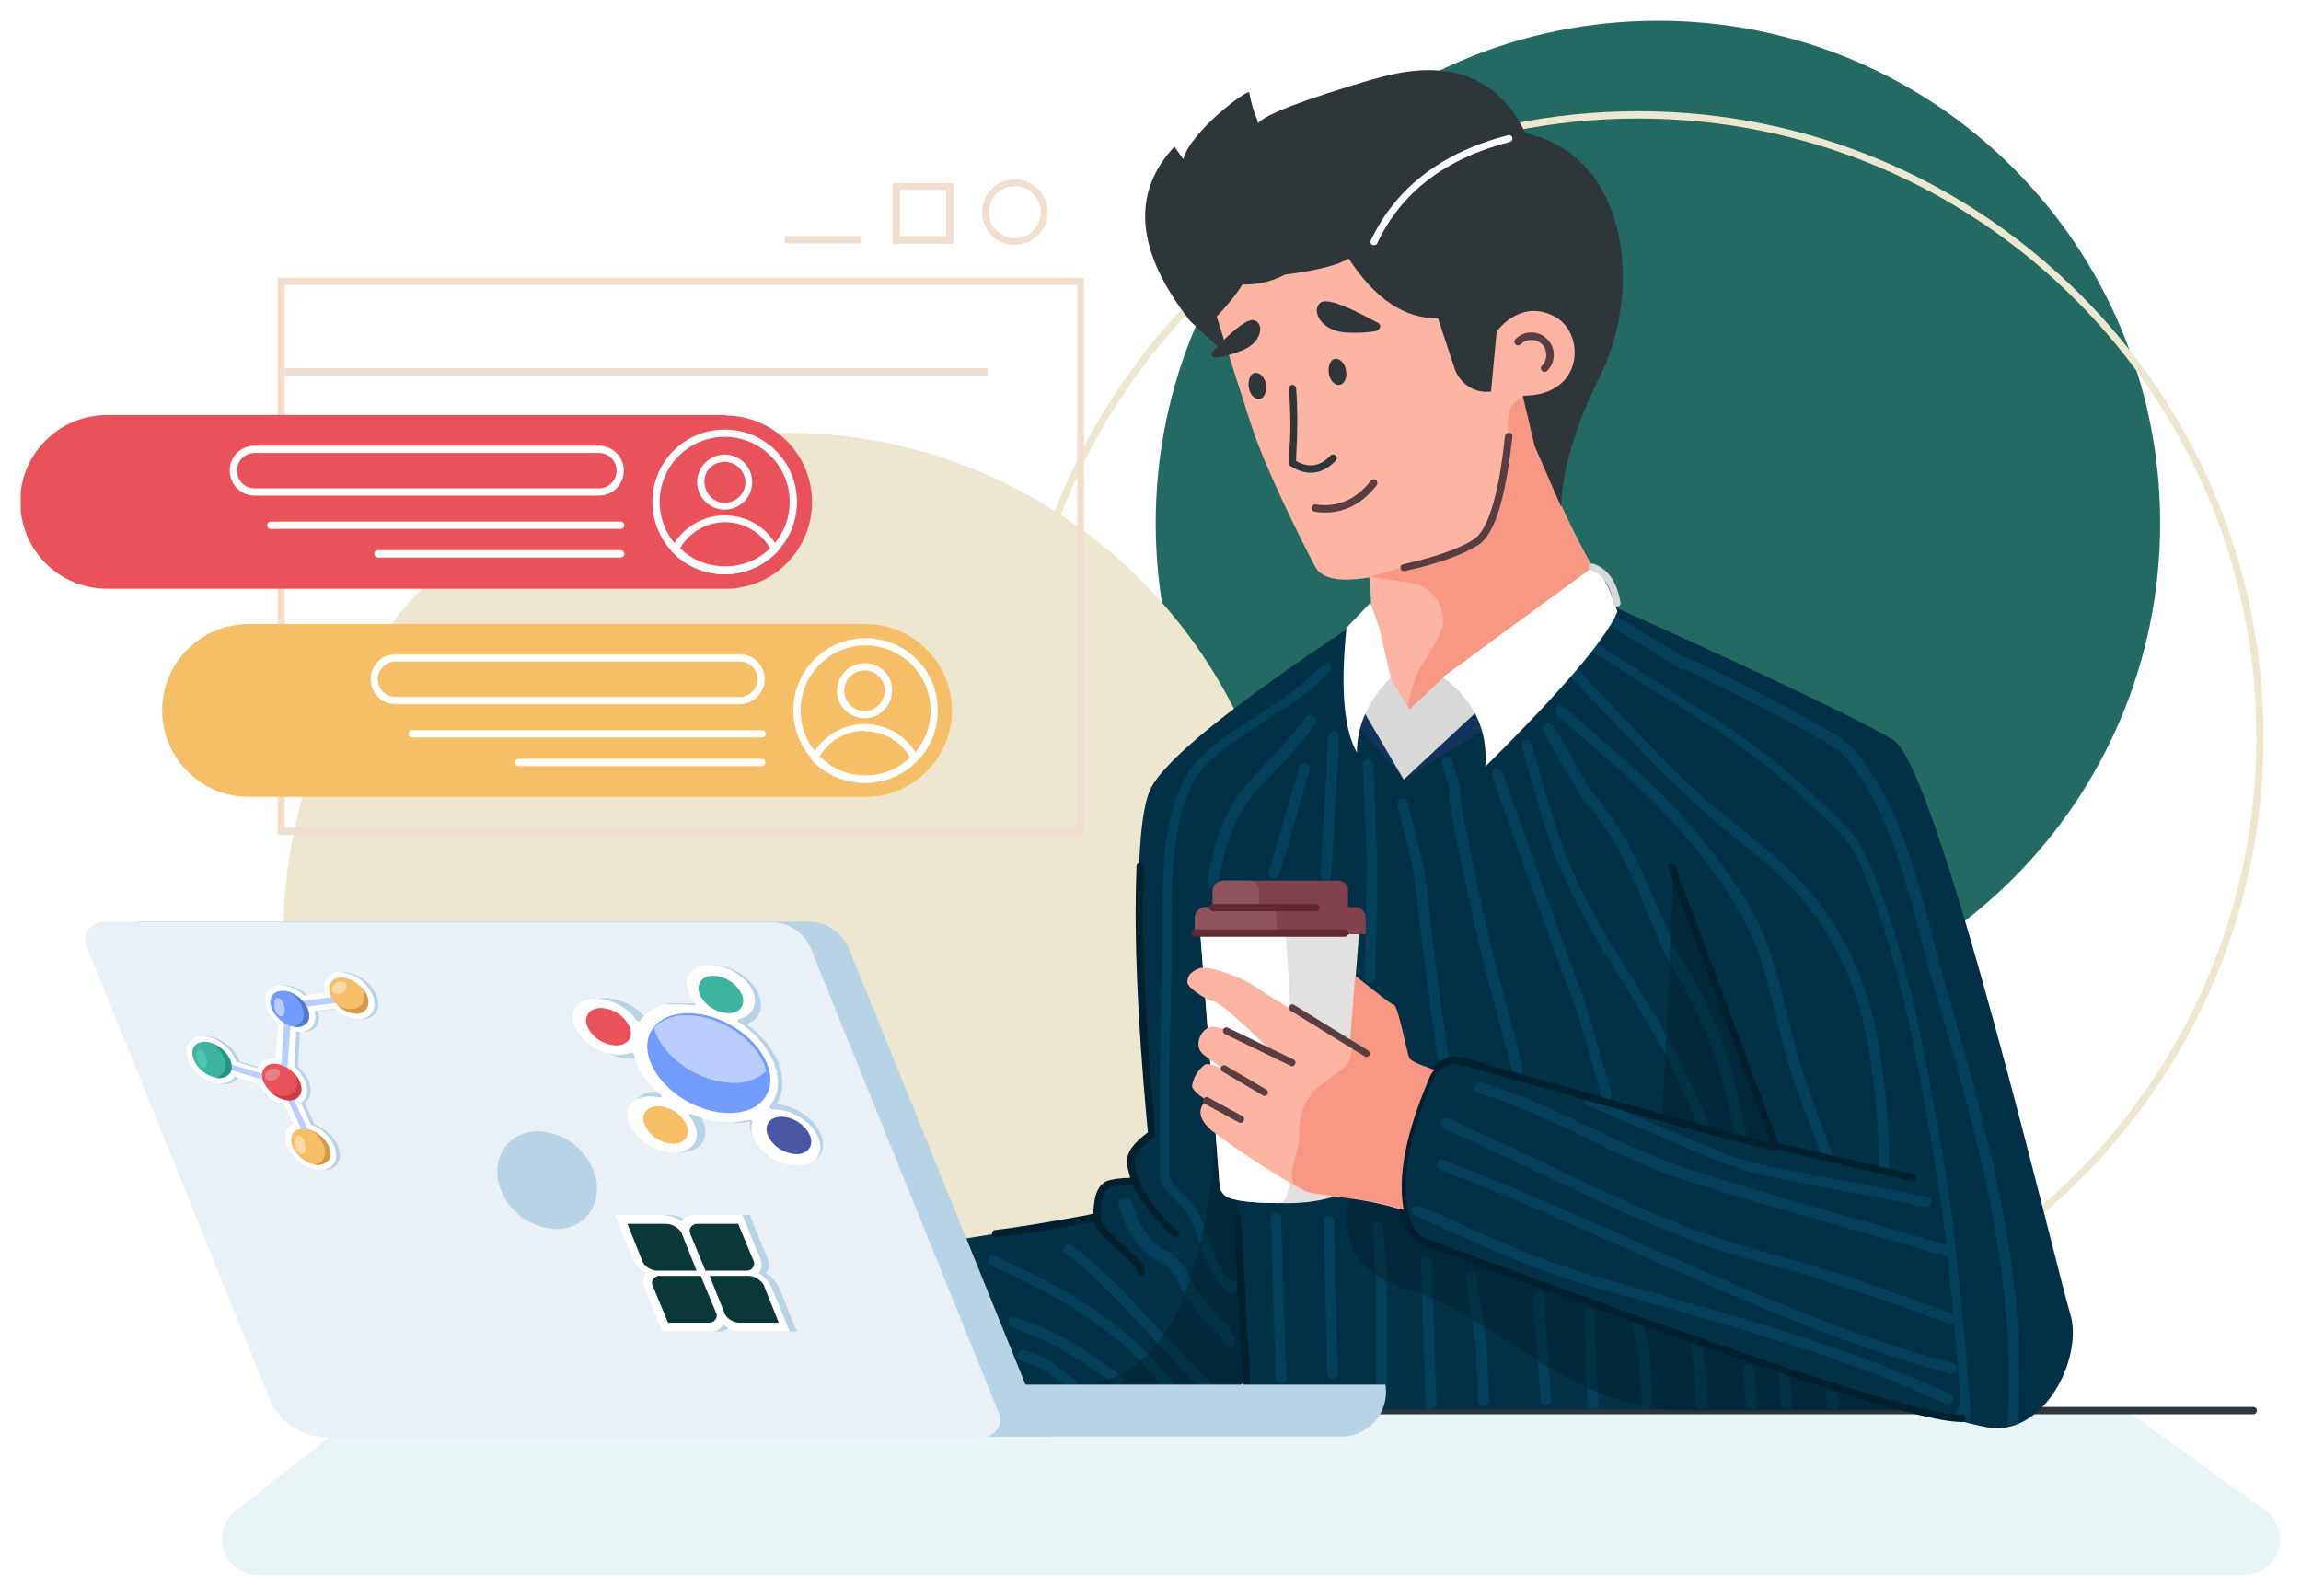 <svg width="444" height="308" viewBox="0 0 444 308" fill="none" xmlns="http://www.w3.org/2000/svg"><g clip-path="url(#clip0_490_4576)" filter="url(#filter0_d_490_4576)"><path d="M319.915 193.911C373.438 193.911 416.826 150.503 416.826 96.956C416.826 43.408 373.438 0 319.915 0C266.393 0 223.004 43.408 223.004 96.956C223.004 150.503 266.393 193.911 319.915 193.911Z" fill="#236A62"/><path d="M151.573 273.403C205.096 273.403 248.484 229.994 248.484 176.447C248.484 122.9 205.096 79.492 151.573 79.492C98.051 79.492 54.662 122.9 54.662 176.447C54.662 229.994 98.051 273.403 151.573 273.403Z" fill="#EEE7D0"/><path d="M316.102 17.464C382.715 17.464 436.789 71.562 436.789 138.207C436.789 204.851 382.715 258.949 316.102 258.949C249.488 258.949 195.414 204.851 195.414 138.207C195.414 71.462 249.488 17.464 316.102 17.464ZM316.102 18.869C250.19 18.869 196.819 72.265 196.819 138.207C196.819 204.148 250.19 257.544 316.102 257.544C382.013 257.544 435.385 204.148 435.385 138.207C435.385 72.265 382.013 18.869 316.102 18.869Z" fill="#EEE7D0"/><path d="M410.405 268.183L437.09 287.454C440.2 289.662 440.902 293.978 438.595 297.089C437.291 298.896 435.184 299.9 432.977 299.9H49.746C45.934 299.9 42.824 296.788 42.824 292.974C42.824 290.867 43.827 288.859 45.433 287.554L70.212 268.083L410.405 268.183Z" fill="#E9F4F7"/><path d="M202.337 267.48C201.936 267.48 201.635 267.782 201.635 268.183C201.635 268.585 201.936 268.886 202.337 268.886H202.437H434.783C435.185 268.886 435.486 268.585 435.486 268.183C435.486 267.782 435.185 267.48 434.783 267.48H434.683H202.337Z" fill="#2E363A"/><path fill-rule="evenodd" clip-rule="evenodd" d="M311.086 112.613L259.821 117.43C237.851 132.084 225.311 142.221 222.201 147.842C217.586 156.273 220.395 196.42 222.201 214.888L221.9 215.089C218.79 217.598 217.586 219.806 218.288 221.612V221.713C219.592 224.523 214.075 223.118 213.272 224.824C212.469 226.53 211.868 231.549 208.457 231.75H208.356C206.049 231.75 170.334 237.37 101.312 248.712V267.982L225.01 268.183C230.728 268.183 236.246 266.075 240.56 262.362L240.76 262.161V267.982H371.179L372.283 268.384C378.703 270.391 383.318 271.596 385.224 271.596C395.457 271.596 401.878 257.243 399.47 249.515C397.062 241.786 373.988 144.128 365.36 138.809C359.642 135.296 341.885 126.765 311.989 113.315L311.086 112.613Z" fill="#023147"/><path fill-rule="evenodd" clip-rule="evenodd" d="M309.08 114.52C308.779 115.022 308.98 115.624 309.381 115.925L313.996 118.735L316.504 120.241L319.915 122.348L324.229 125.058H324.329C324.329 125.058 324.429 125.058 324.429 125.159H324.53C324.53 125.159 324.63 125.159 324.831 125.159H324.931H325.031L325.332 125.259L325.834 125.46C327.339 126.162 329.847 127.367 333.659 129.274L335.665 130.278C343.491 134.292 347.704 136.601 352.419 139.311C353.924 140.114 355.228 141.218 356.432 142.522C361.248 148.243 364.759 156.172 367.969 167.213L368.27 168.217L368.571 169.22L368.872 170.224C369.273 171.83 369.775 173.536 370.277 175.644L371.781 181.566L372.183 183.171C372.283 183.573 372.383 183.874 372.484 184.175L372.684 184.777L372.885 185.48L373.086 186.182C373.186 186.584 373.286 187.086 373.487 187.487L374.39 190.498L375.092 193.008L375.794 195.316C380.911 213.583 383.419 223.72 385.325 235.664C387.331 247.407 388.034 259.25 387.331 271.094C388.034 270.993 388.736 270.793 389.438 270.492C390.04 258.949 389.438 247.307 387.532 235.865L387.432 235.262C385.325 222.315 382.616 211.274 376.497 189.896L375.694 187.186C375.393 186.182 375.092 185.179 374.791 183.974L374.289 182.168L372.584 175.443C371.681 171.93 370.979 169.22 370.176 166.611L369.976 165.908C366.765 154.968 363.154 147.139 358.238 141.218C356.934 139.712 355.429 138.508 353.723 137.504L352.821 137.002L351.717 136.3C347.804 134.091 343.792 131.883 337.471 128.672L334.863 127.367L332.856 126.363L331.452 125.661C328.844 124.356 327.138 123.553 326.135 123.151L325.934 123.051L325.734 122.951L325.533 122.85C325.332 122.75 325.031 122.75 324.831 122.75L323.025 121.646L320.015 119.839L315.601 117.129C314.096 116.226 312.391 115.222 310.485 114.018C309.983 113.918 309.381 114.018 309.08 114.52ZM304.164 118.534C303.863 119.036 303.964 119.638 304.465 119.94L305.067 120.341L306.472 121.244L308.177 122.348C315.802 127.266 328.041 134.794 331.151 136.801L331.452 137.002C333.759 138.508 335.866 140.013 337.872 141.519C344.092 146.236 350.011 151.556 355.429 157.176C357.536 159.284 359.943 164.403 362.351 171.529C363.956 176.346 365.361 181.164 366.665 186.484L366.866 187.086C369.574 197.624 374.189 223.419 375.293 233.857L375.594 236.266L372.183 235.262L368.17 234.058L366.163 233.456L353.021 229.742L348.206 228.337C339.177 225.727 333.458 224.021 326.937 221.913L326.035 221.612L325.332 221.412L324.831 221.211C319.112 219.204 313.494 216.795 307.977 214.085L304.766 212.579L303.061 211.776L301.757 211.174C296.64 208.665 291.323 206.557 285.906 204.851C285.404 204.65 284.802 205.052 284.601 205.554C284.501 206.055 284.702 206.658 285.304 206.858L285.906 207.059L286.508 207.26L287.11 207.46C292.928 209.468 298.546 211.877 304.064 214.587L307.776 216.393C313.494 219.304 319.413 221.813 325.533 223.82L326.937 224.322L328.643 224.824C336.267 227.233 343.491 229.341 357.335 233.255L368.872 236.467L371.48 237.27L373.988 237.972L375.293 238.374C375.493 238.474 375.694 238.474 375.794 238.374L376.196 242.489L376.597 246.403C376.697 247.507 376.798 248.511 376.898 249.515L372.484 247.909L365.06 245.299L362.451 244.396L360.846 243.794C359.04 243.192 357.536 242.69 355.83 242.087L354.626 241.686L353.623 241.385L352.72 241.084C351.015 240.582 349.109 239.98 346.5 239.277L341.183 237.772C335.665 236.266 330.248 234.56 324.931 232.552L323.727 232.051L322.824 231.649C315.802 228.839 309.481 225.928 297.944 220.408L288.514 215.992C284.802 214.185 282.294 213.081 279.385 211.776C278.883 211.576 278.281 211.776 277.98 212.278C277.78 212.78 277.98 213.382 278.482 213.683L281.291 214.988L283.498 215.992L285.705 216.995C286.909 217.598 288.213 218.2 289.818 218.902L296.941 222.315C309.682 228.337 316.002 231.248 323.928 234.359L324.831 234.761L325.332 234.961L326.035 235.262C329.847 236.668 333.659 237.872 340.18 239.679L345.999 241.285L348.406 241.987L349.309 242.288C351.316 242.89 352.921 243.392 354.727 243.894L356.432 244.496L358.037 244.998L358.84 245.299C360.947 246.002 363.354 246.805 366.665 248.009L374.691 250.92L376.095 251.422C376.396 251.522 376.697 251.522 376.998 251.321L377.299 254.332L377.5 256.34C377.901 260.354 378.102 263.365 378.202 265.674V266.477V267.079V267.581H378.102L377.901 267.681L377.7 267.882L377.6 267.982C377.5 268.083 377.5 268.183 377.399 268.284V268.484V268.585V268.685V268.785C377.399 268.886 377.399 268.886 377.399 269.086L377.5 269.689L378.102 269.889C378.804 270.09 379.506 270.291 380.208 270.492C380.208 270.391 380.208 270.391 380.208 270.291V270.191V270.09V269.99C380.208 269.187 380.208 267.882 380.108 265.975L380.008 264.971C379.607 259.451 378.804 249.916 377.199 235.564L377.098 234.259C375.995 223.921 371.28 197.725 368.571 186.885L368.27 185.681C366.966 180.462 365.561 175.845 364.057 171.127L363.756 170.324L363.455 169.521L363.254 169.02C361.047 162.696 358.84 158.18 356.633 155.972L356.031 155.37L355.429 154.767L354.827 154.165C349.911 149.147 344.594 144.429 338.976 140.214C337.07 138.809 335.063 137.404 332.957 135.998L332.555 135.697C329.546 133.69 312.29 122.951 305.669 118.635C305.067 117.932 304.465 118.033 304.164 118.534ZM353.222 263.767C352.62 263.867 352.219 264.369 352.319 264.871L352.72 267.882H354.827L354.426 264.67C354.325 264.068 353.824 263.667 353.222 263.767ZM344.193 260.053C343.591 260.053 343.19 260.555 343.19 261.157L343.691 267.782H345.798L345.296 260.957C345.196 260.455 344.795 260.053 344.193 260.053ZM337.371 259.25C336.769 259.25 336.368 259.752 336.368 260.354L336.97 267.882H339.076L338.474 260.254C338.374 259.652 337.872 259.25 337.371 259.25ZM327.439 254.533C326.837 254.533 326.436 255.035 326.436 255.637L327.439 267.581C327.439 267.681 327.439 267.782 327.539 267.882H329.445C329.546 267.681 329.546 267.581 329.546 267.38L328.543 255.436C328.543 254.935 328.041 254.433 327.439 254.533ZM306.572 248.11C305.97 248.11 305.468 248.611 305.569 249.214L306.371 267.882H308.478L307.676 249.113C307.575 248.511 307.074 248.11 306.572 248.11ZM275.171 238.374C274.569 238.374 274.168 238.876 274.168 239.478L275.071 266.979C275.071 267.38 275.372 267.782 275.773 267.882H276.475C276.877 267.681 277.178 267.28 277.178 266.878L276.275 239.378C276.174 238.775 275.773 238.374 275.171 238.374ZM315.701 250.518C315.099 250.619 314.798 251.221 314.899 251.723L315.902 255.838L316.002 256.139C316.103 256.641 316.203 257.042 316.303 257.544V257.745L316.504 261.258L316.604 262.663C316.705 263.968 316.805 265.473 316.905 266.778C317.005 267.38 317.507 267.782 318.009 267.681C318.51 267.581 318.912 267.179 318.912 266.577L318.811 264.971L318.711 263.566C318.51 260.455 318.31 257.645 318.31 257.444V257.243C318.209 256.641 318.109 256.039 318.009 255.537L317.808 254.734L317.006 251.221C316.805 250.719 316.303 250.318 315.701 250.518ZM283.699 241.385C283.097 241.485 282.695 241.987 282.796 242.589L283.197 245.4L284.802 255.738V255.938V256.239V256.44V256.741C284.802 257.243 284.902 257.845 284.902 258.548L285.203 266.377C285.203 266.979 285.705 267.38 286.307 267.28C286.809 267.28 287.31 266.778 287.31 266.276L287.009 259.05V258.447V257.745V257.343C287.009 256.842 286.909 256.34 286.909 255.938V255.537L286.809 255.035L286.608 253.63C286.207 250.92 285.404 245.901 284.902 242.087C284.802 241.686 284.3 241.285 283.699 241.385ZM296.941 245.098C296.339 245.098 295.838 245.6 295.938 246.203L297.242 266.276C297.242 266.878 297.744 267.28 298.346 267.179C298.948 267.179 299.349 266.678 299.248 266.075L297.944 246.002C297.944 245.5 297.443 245.098 296.941 245.098ZM272.563 229.14C272.362 229.642 272.563 230.244 273.064 230.545L273.666 230.846L276.375 232.051L282.896 234.961C292.928 239.478 298.346 241.586 304.766 243.493L307.475 244.296C308.679 244.597 309.883 244.998 311.187 245.4L321.42 248.31L326.135 249.615C334.863 252.124 340.381 253.831 346.601 255.838L347.905 256.239L349.209 256.641C358.138 259.551 366.866 262.964 375.393 266.878C375.895 267.079 376.497 266.878 376.798 266.377C376.998 265.875 376.798 265.272 376.296 264.971C367.066 260.756 357.536 257.143 347.905 254.031L345.999 253.429C339.076 251.221 332.856 249.314 321.62 246.203L311.086 243.192L307.575 242.188L305.97 241.686L304.967 241.385L304.365 241.184C298.446 239.378 293.129 237.27 283.699 233.054L277.077 230.043L275.873 229.541L274.87 229.14L273.967 228.739C273.365 228.437 272.763 228.638 272.563 229.14ZM265.942 231.75C265.34 231.75 264.838 232.251 264.938 232.854L265.44 241.385L265.54 242.489V243.292V243.794C265.54 244.195 265.54 244.597 265.54 244.898V245.5V256.44V259.752C265.54 261.157 265.54 262.462 265.54 263.867C265.54 264.47 265.942 264.871 266.543 264.971C267.145 264.971 267.547 264.57 267.647 263.968C267.647 263.968 267.647 263.968 267.647 263.867V256.34C267.647 250.619 267.647 245.701 267.647 245.4V244.697V244.195V243.493C267.647 243.091 267.647 242.69 267.547 242.188L267.446 240.18L266.945 232.753C266.945 232.151 266.443 231.75 265.942 231.75ZM205.347 236.467C205.046 236.969 205.046 237.571 205.548 237.872L205.949 238.173L206.25 238.374L206.651 238.675C210.865 241.987 214.476 245.5 220.696 252.325L223.907 255.838L225.01 257.042C227.819 260.053 229.625 261.96 231.832 264.068C232.233 264.47 232.936 264.369 233.337 263.968C233.738 263.566 233.638 262.964 233.337 262.563L232.735 261.96L232.133 261.358L231.732 260.957C229.826 259.05 227.919 257.042 225.01 253.931L222.301 251.02C215.379 243.493 211.667 239.98 206.751 236.266C206.35 235.865 205.748 235.965 205.347 236.467ZM196.218 257.444C196.117 258.046 196.418 258.548 197.02 258.648C199.027 259.05 200.933 259.953 202.638 261.258L202.939 261.458L203.441 261.76L204.645 262.663C205.447 263.265 206.15 263.867 206.35 263.968C206.852 264.269 207.454 264.168 207.755 263.767C208.056 263.365 207.955 262.663 207.554 262.362L204.946 260.354L204.344 259.853L204.143 259.652C202.237 258.146 199.93 257.042 197.522 256.54C196.92 256.54 196.418 256.942 196.218 257.444ZM190.7 238.775C190.499 239.277 190.7 239.879 191.202 240.18C206.751 247.106 216.483 253.63 224.609 263.767C225.01 264.168 225.612 264.269 226.013 263.968C226.415 263.566 226.515 262.964 226.214 262.563C217.887 252.124 207.855 245.4 192.004 238.374C191.603 237.972 191.001 238.173 190.7 238.775ZM194.612 250.92C194.412 251.422 194.713 252.024 195.315 252.225C199.829 253.63 204.243 255.738 208.156 258.447L208.858 258.849L209.46 259.25L210.062 259.652C210.564 259.953 211.065 260.354 211.567 260.656L215.179 263.064C215.68 263.365 216.282 263.165 216.583 262.763C216.884 262.362 216.784 261.76 216.282 261.358L212.871 259.05L212.169 258.548L211.266 257.946L210.564 257.444C210.263 257.243 209.962 257.042 209.661 256.842L209.059 256.44C205.046 253.73 200.632 251.622 196.017 250.217C195.415 250.017 194.813 250.318 194.612 250.92ZM246.178 229.943C245.576 229.943 245.175 230.445 245.175 231.047L246.178 261.96C246.178 262.563 246.68 262.964 247.181 262.964C247.783 262.964 248.185 262.462 248.185 261.96C248.185 261.96 248.185 261.96 248.185 261.86L247.181 230.947C247.181 230.445 246.78 229.943 246.178 229.943ZM256.411 230.545C255.809 230.545 255.408 231.047 255.408 231.649L256.11 260.957C256.11 261.559 256.612 261.96 257.113 261.96C257.715 261.96 258.116 261.458 258.116 260.957L257.414 231.649C257.514 231.047 257.013 230.545 256.411 230.545ZM277.278 220.408C277.077 220.91 277.378 221.512 277.88 221.713L279.385 222.315C288.614 225.828 297.041 229.441 311.387 235.865L320.015 239.679L322.222 240.682L323.627 241.285L325.633 242.188C347.102 251.622 360.646 256.741 376.196 261.057C376.697 261.258 377.299 260.957 377.5 260.354C377.7 259.853 377.399 259.25 376.798 259.05C360.445 254.533 346.4 249.113 323.125 238.775L310.384 233.155L306.672 231.549L304.666 230.646C293.831 225.928 286.708 222.917 278.482 219.806C278.081 219.605 277.479 219.906 277.278 220.408ZM216.483 227.233C215.981 227.434 215.68 228.036 215.881 228.538L216.884 231.448L216.984 231.649C217.285 232.352 217.586 233.054 217.887 233.657C218.79 235.262 219.994 236.668 221.298 237.872L221.399 237.972C222 238.474 222.602 238.976 223.305 239.277L223.907 239.578L224.208 239.779C224.709 240.08 225.11 240.381 225.512 240.783L225.612 240.883L225.712 240.983L225.813 241.084C226.415 241.887 226.916 242.79 227.418 243.693L227.819 244.496L228.02 244.898L228.22 245.199C228.622 245.901 229.023 246.504 229.525 247.206L229.826 247.608L230.427 248.411L230.929 249.013C233.036 251.723 234.24 252.927 235.143 253.329H235.243L236.347 255.436C236.647 255.938 237.249 256.139 237.751 255.938C238.253 255.637 238.453 255.035 238.253 254.533L237.049 252.024L236.948 251.823C236.848 251.723 236.848 251.622 236.748 251.522C236.547 251.321 236.246 251.121 235.945 251.121L235.845 251.02L235.745 250.92L235.644 250.819L235.544 250.719L235.343 250.518L235.143 250.318L235.042 250.117C234.24 249.214 233.136 247.909 231.732 246.102L231.531 245.801C231.029 245.098 230.528 244.296 230.127 243.493L229.525 242.389L229.324 241.887L229.123 241.586C228.622 240.682 228.12 239.879 227.518 239.177L227.418 239.076C226.716 238.374 225.913 237.772 225.11 237.37L224.709 237.169L224.508 237.069L224.308 236.969C223.907 236.768 223.505 236.467 223.204 236.166C222 235.062 220.997 233.757 220.094 232.352C219.793 231.85 219.593 231.248 219.392 230.746L219.292 230.445L218.188 227.434C217.687 227.333 217.085 227.032 216.483 227.233ZM255.408 124.155L254.906 124.557L254.304 125.058L253.903 125.46L253.1 126.263L252.498 126.865L252.197 127.066C251.495 127.768 250.893 128.17 250.291 128.672L249.79 129.073L249.388 129.374L249.188 129.575C247.984 130.478 246.68 131.382 244.673 132.686L241.664 134.694L240.56 135.396L239.858 135.798C237.049 137.604 234.44 139.612 231.932 141.82C227.719 145.734 225.512 152.459 224.609 161.492V161.893V162.295V162.696C224.308 166.41 224.308 169.923 224.308 175.443V179.056V179.859V180.361C224.308 180.462 224.308 180.662 224.308 180.763L224.208 184.075L224.107 186.383V187.889C223.806 200.836 223.706 212.278 223.806 223.218C223.806 224.021 224.107 224.724 224.609 225.226L224.91 225.527C225.411 226.129 225.913 226.631 226.415 227.133L227.217 227.936L227.418 228.136C228.12 228.739 228.722 229.541 229.224 230.344L229.424 230.746L229.525 230.947L229.625 231.147C230.327 232.553 230.829 233.958 231.33 235.463L231.531 236.166C233.136 240.783 234.24 242.89 236.948 245.299C237.249 245.6 237.651 245.6 238.052 245.5C238.253 245.4 238.453 245.199 238.654 244.998C238.654 244.898 238.754 244.898 238.754 244.797V244.697V244.597C238.955 244.095 238.754 243.593 238.353 243.292H238.253C238.052 243.192 237.851 243.192 237.651 243.192H237.55C235.745 241.385 234.741 239.578 233.537 235.965L232.936 234.359L232.635 233.556L232.534 233.155C232.133 231.95 231.631 230.746 230.929 229.541L230.829 229.441C230.127 228.237 229.324 227.233 228.22 226.33L227.618 225.727L227.318 225.426C226.916 225.025 226.716 224.724 226.415 224.423L226.114 224.021L226.013 223.921C225.813 223.72 225.712 223.419 225.612 223.118V221.311V220.107V218.2C225.612 207.862 225.712 197.123 226.013 184.878L226.114 180.562V179.859V178.755C226.114 178.253 226.114 177.752 226.114 177.049V175.042V173.737V172.432C226.013 168.819 226.214 165.306 226.515 161.693V161.492C227.318 152.86 229.424 146.637 233.136 143.125L233.437 142.824L233.838 142.522L234.039 142.322C236.748 140.013 239.557 138.006 242.566 136.099L245.576 134.091L246.579 133.489L247.181 133.088C248.786 132.084 249.89 131.281 251.094 130.378L251.395 130.177L251.696 129.976L251.896 129.876L252.197 129.675C252.799 129.173 253.401 128.672 254.204 127.869L255.709 126.363L256.01 126.062L256.311 125.761L256.511 125.661C256.913 125.259 256.913 124.657 256.511 124.155C256.511 123.854 255.809 123.854 255.408 124.155ZM305.769 208.063C305.569 208.565 305.769 209.167 306.371 209.368L307.575 209.869L310.184 210.973L311.789 211.676C313.996 212.579 316.103 213.483 318.209 214.386L326.937 218.1C330.047 219.505 333.258 220.709 336.468 221.713L336.97 221.913L337.371 222.014L337.973 222.215C339.779 222.716 341.885 223.118 345.898 223.921L353.723 225.426L356.532 225.928C361.448 226.832 365.461 227.634 371.48 228.939C372.082 229.04 372.584 228.739 372.684 228.136C372.785 227.534 372.484 227.032 371.882 226.932L368.471 226.229L365.26 225.627L362.652 225.125C359.442 224.523 356.432 223.921 352.62 223.218L345.497 221.913L344.092 221.612C340.682 220.91 338.976 220.609 337.271 220.007L336.669 219.806L336.167 219.705L335.665 219.605C333.759 219.003 331.753 218.2 328.242 216.694L319.413 212.981L316.705 211.776L315.099 211.074L312.993 210.17C311.086 209.367 309.08 208.565 307.074 207.661C306.572 207.26 305.97 207.561 305.769 208.063ZM300.753 122.65C300.352 123.051 300.352 123.754 300.753 124.155L301.355 124.757L302.258 125.761L302.76 126.263C303.562 127.066 304.465 127.969 305.368 128.973L307.274 130.98L312.391 136.4C317.908 142.422 323.627 148.043 329.746 153.463L330.649 154.265L334.161 157.176C336.067 158.682 337.873 160.187 338.173 160.388C344.995 166.009 349.008 170.324 352.62 176.246C356.633 182.971 359.341 190.398 360.545 198.126C361.85 205.855 362.552 213.784 362.552 221.612C362.552 222.215 362.953 222.616 363.555 222.616C364.157 222.616 364.558 222.215 364.558 221.612C364.558 221.612 364.558 221.612 364.558 221.512C364.558 213.483 363.856 205.554 362.552 197.624C361.248 189.695 358.439 181.967 354.325 175.042C350.513 168.919 346.5 164.603 339.678 158.882L333.86 154.165L332.054 152.66L331.251 152.057L330.549 151.455L330.047 151.054L329.546 150.652C324.831 146.537 320.316 142.021 313.193 134.393L308.478 129.374L307.676 128.571C305.569 126.363 303.763 124.456 302.058 122.75C301.757 122.248 301.155 122.248 300.753 122.65ZM300.352 132.486C299.951 132.887 300.051 133.59 300.452 133.991L307.575 140.214L308.578 141.117L310.083 142.422L310.685 142.924C311.789 143.928 312.892 144.831 313.795 145.734L313.996 145.935C322.924 154.165 329.044 161.191 334.863 170.625C336.769 173.837 338.374 177.149 339.578 180.662L339.678 181.064C340.581 183.874 341.283 186.283 342.387 190.9L343.39 194.914L343.691 196.119L343.892 196.922C344.092 197.825 344.293 198.528 344.594 199.431C344.795 200.334 345.096 201.137 345.296 201.94L345.497 202.643L345.698 203.245L345.999 204.048C346.701 206.156 347.403 208.263 348.707 211.576L350.914 217.397L351.215 218.3L351.617 219.304L351.717 219.605C351.918 220.107 352.52 220.408 353.021 220.207C353.523 220.007 353.824 219.404 353.623 218.902L353.222 217.899L352.921 216.995L352.62 216.193L350.613 210.672L350.011 209.066L349.711 208.263C348.808 205.955 348.306 204.249 347.704 202.342L347.503 201.74C347.303 200.937 347.002 200.134 346.801 199.23L346.5 198.026L346.199 197.022C345.898 195.818 345.597 194.513 344.995 192.305L344.393 189.796L343.992 188.089C343.19 184.978 342.588 182.971 341.885 180.763L341.785 180.361C340.581 176.547 338.876 172.934 336.769 169.521C330.85 160.087 324.73 152.961 315.902 144.73L315.501 144.429C313.695 142.723 311.688 141.017 309.18 138.809L301.757 132.385C301.355 132.084 300.753 132.084 300.352 132.486ZM298.145 135.697C297.643 135.998 297.443 136.601 297.744 137.103L301.155 143.024L303.061 146.236C303.663 147.34 304.265 148.243 304.666 149.046L305.368 150.15L305.769 150.753L305.87 150.953L305.97 151.054L306.07 151.154V151.254V151.355L306.171 151.455H306.271L306.371 151.556L306.472 151.656L306.672 151.756H306.973L307.375 152.358L307.977 153.262L308.478 154.065C308.879 154.567 309.281 155.169 309.782 155.871L310.786 157.377C311.287 158.18 311.889 159.083 312.491 160.187C313.394 161.893 314.397 164.001 315.501 166.41L315.802 167.213L316.303 168.317L319.514 176.045C320.115 177.35 320.517 178.454 320.717 178.856L320.918 179.257L321.018 179.558C321.52 180.662 322.122 181.666 323.125 183.272L324.53 185.681L324.931 186.383C325.734 187.788 326.536 189.194 327.238 190.699L327.539 191.402L327.84 192.004L328.141 192.606C329.646 196.019 330.95 199.531 331.953 203.145L332.054 203.345C332.355 204.349 332.656 205.453 332.957 206.658L333.157 207.561L334.963 215.59C335.063 216.193 335.665 216.494 336.267 216.293C336.769 216.193 337.17 215.59 337.07 215.088L335.164 206.858L334.963 206.156L334.863 205.554C334.662 204.55 334.361 203.647 334.161 202.743L334.06 202.241C332.856 198.126 331.251 194.011 329.445 190.097L329.345 189.796C328.442 187.989 327.539 186.182 326.436 184.376L325.031 182.067L324.73 181.566L324.429 181.064C323.727 179.96 323.326 179.056 322.824 178.153L322.724 177.852L322.624 177.651L322.423 177.149C321.319 174.64 318.611 168.116 317.808 166.209L317.507 165.607L317.206 165.005C316.203 162.797 315.3 160.89 314.397 159.183C313.795 158.079 313.193 157.076 312.591 156.172L311.588 154.667L310.986 153.764C309.883 152.057 308.679 150.451 307.375 148.946C307.274 148.846 307.174 148.745 307.074 148.645C307.074 148.645 306.973 148.645 306.973 148.544L305.368 145.734L304.164 143.626C303.161 141.92 302.057 140.013 300.753 137.705L299.85 136.199C299.248 135.597 298.647 135.396 298.145 135.697ZM294.333 138.809C293.831 139.01 293.53 139.511 293.63 140.013L295.737 147.44L296.64 150.552L297.041 151.857C297.041 151.957 297.142 152.057 297.142 152.158L297.242 152.66C298.446 156.674 299.75 160.589 301.456 164.403C303.763 169.622 306.472 174.64 309.381 179.458L309.983 180.361L315.099 188.692C317.106 192.004 318.912 195.015 320.617 198.126L321.018 198.829L321.319 199.331C322.523 201.539 323.426 203.546 325.232 207.661L326.235 209.97L326.636 210.873L327.038 211.776C327.238 212.178 327.439 212.579 327.64 212.981C327.941 213.483 328.543 213.683 329.044 213.483C329.546 213.282 329.746 212.68 329.546 212.178L329.044 211.174L328.543 210.17L327.539 207.962L326.536 205.654L325.934 204.349L325.533 203.446C324.53 201.238 323.827 199.732 322.924 198.126L322.724 197.825C321.119 194.814 319.413 192.004 317.507 188.892L316.604 187.387L311.889 179.759L311.688 179.458C308.578 174.439 305.769 169.22 303.362 163.901C301.857 160.388 300.553 156.775 299.449 153.061L299.148 152.057C298.747 150.753 298.145 148.745 297.543 146.637L295.637 139.913C295.436 138.909 294.935 138.608 294.333 138.809ZM288.514 144.429C288.012 144.63 287.711 145.232 287.912 145.734L290.219 152.358L292.427 158.481L293.63 161.893C294.834 165.306 295.938 168.417 297.041 171.328L298.847 176.447L299.048 177.049L303.362 188.692L303.763 189.695C304.766 192.506 305.368 194.613 308.98 207.661C309.18 208.163 309.682 208.464 310.284 208.364C310.786 208.163 311.086 207.661 310.986 207.159L308.578 198.728C306.873 192.706 306.371 191.201 305.669 188.993L304.867 186.684L301.255 176.949L300.151 173.837L298.847 170.124L297.543 166.51C295.436 160.488 292.928 153.563 290.019 145.232C289.618 144.53 289.016 144.229 288.514 144.429ZM278.883 141.92C278.381 142.121 278.08 142.623 278.181 143.225L279.686 148.243C279.686 148.344 279.585 148.544 279.585 148.645V148.745V148.846V149.046C279.585 151.054 280.789 157.477 283.799 171.127L284.501 174.339L284.902 176.045C285.705 179.659 286.608 183.071 288.012 188.391L290.621 198.327L291.122 200.033L291.524 201.639C291.624 202.041 291.724 202.342 291.825 202.743C291.925 203.345 292.527 203.647 293.129 203.446C293.731 203.345 294.032 202.743 293.831 202.141L293.129 199.331L292.427 196.52L290.42 188.993L289.718 186.283L289.216 184.476C288.113 180.16 287.31 177.049 286.608 173.636L285.906 170.625L285.304 167.815L284.802 165.406C282.595 155.169 281.692 150.251 281.692 148.846V148.745C281.792 148.444 281.893 148.143 281.792 147.842L281.692 147.541C281.592 147.34 281.391 146.537 280.087 142.422C279.987 142.121 279.385 141.82 278.883 141.92ZM270.456 150.05C269.854 150.15 269.553 150.753 269.653 151.254L271.359 158.28L271.861 160.288C272.362 162.094 272.763 164.001 272.964 165.908L273.165 167.313C273.265 168.618 273.867 173.938 274.268 176.848L274.569 179.056L274.87 181.465L275.071 183.071C275.673 187.889 276.475 193.509 277.378 200.134C277.479 200.736 277.98 201.037 278.582 200.937C279.084 200.836 279.485 200.334 279.485 199.833L278.883 195.717L278.281 191.602L277.88 188.491C277.378 184.978 276.977 181.867 276.676 179.056L276.275 175.845L275.673 170.625C275.472 168.718 275.271 167.113 275.271 167.012L275.071 165.707C274.77 163.198 274.469 161.994 271.66 151.054C271.66 150.251 271.058 149.95 270.456 150.05ZM263.935 142.422C263.433 142.422 262.932 142.924 262.932 143.426L263.333 152.559L263.634 159.485C263.634 160.89 263.734 162.094 263.734 162.797V163.098C263.734 165.005 263.433 178.555 263.333 184.577C263.333 185.179 263.734 185.58 264.336 185.681C264.938 185.681 265.34 185.279 265.44 184.677C265.44 184.677 265.44 184.677 265.44 184.577L265.741 167.012C265.741 165.406 265.741 164.102 265.741 163.399V163.098C265.741 161.893 265.54 156.574 265.34 151.756L265.039 143.325C264.938 142.924 264.537 142.422 263.935 142.422ZM251.997 134.292C250.291 136.601 248.485 138.809 246.579 140.917L246.178 141.318L244.974 142.522L242.366 145.333C242.165 145.533 241.965 145.734 241.864 145.935L241.563 146.236C236.948 151.355 234.641 156.172 232.936 166.209C232.835 166.811 233.237 167.313 233.838 167.414C234.34 167.514 234.842 167.113 235.042 166.611L235.143 166.009L235.243 165.507L235.343 165.005C236.948 156.674 238.955 152.459 242.968 148.043L243.269 147.742C244.071 146.838 247.181 143.526 247.984 142.723C250.091 140.415 252.097 138.106 253.903 135.597C254.204 135.095 254.104 134.493 253.602 134.192C253 133.79 252.398 133.891 251.997 134.292ZM256.311 138.006L254.806 164.804C254.806 165.406 255.207 165.808 255.809 165.908C256.311 165.908 256.812 165.507 256.913 165.005L258.417 138.207C258.417 137.604 258.016 137.103 257.514 137.103C256.913 137.002 256.411 137.404 256.311 138.006ZM250.693 144.028L244.874 164.102C244.673 164.603 245.075 165.206 245.576 165.406C246.078 165.507 246.68 165.206 246.88 164.704L252.699 144.63C252.9 144.128 252.599 143.526 251.997 143.325C251.395 143.125 250.893 143.426 250.693 144.028Z" fill="#04405A"/><path opacity="0.5" fill-rule="evenodd" clip-rule="evenodd" d="M287.008 136.4L270.957 146.336L260.824 134.694L267.847 129.675L271.96 136.4L279.083 129.675L281.29 128.772L287.008 136.4Z" fill="#21396E"/><path opacity="0.5" fill-rule="evenodd" clip-rule="evenodd" d="M234.54 214.988C232.534 244.496 224.608 260.455 210.764 262.964H240.559L238.754 227.133L234.54 214.988Z" fill="#01202F"/><path opacity="0.5" fill-rule="evenodd" clip-rule="evenodd" d="M260.222 227.133C258.417 236.266 262.429 242.288 272.462 245.099C287.51 249.314 303.361 268.183 324.629 268.183C338.775 268.183 354.124 268.183 370.677 268.183C359.04 264.67 346.6 260.756 333.357 256.139C320.115 251.623 300.351 244.597 274.167 235.062C272.361 233.857 271.358 232.553 271.157 231.248L270.957 229.341C268.248 228.538 266.242 227.936 264.837 227.635C263.332 227.334 261.727 227.233 260.222 227.133Z" fill="#01202F"/><path opacity="0.5" fill-rule="evenodd" clip-rule="evenodd" d="M322.923 164.102L320.816 211.074L343.188 217.196L322.923 164.102Z" fill="#01202F"/><path fill-rule="evenodd" clip-rule="evenodd" d="M262.229 176.246H231.631L235.343 224.724C235.443 225.828 236.145 226.731 237.149 227.133C239.155 227.835 242.466 228.136 246.88 228.136H247.381C250.491 228.237 253.601 227.936 256.611 227.133C257.614 226.731 258.417 225.828 258.417 224.724L262.229 176.246Z" fill="#E2E0E0"/><path fill-rule="evenodd" clip-rule="evenodd" d="M231.631 176.246L235.343 224.724C235.443 225.828 236.145 226.731 237.149 227.133C239.155 227.835 242.466 228.136 246.88 228.136C250.09 228.136 250.592 210.873 248.084 176.346L231.631 176.246Z" fill="white"/><path fill-rule="evenodd" clip-rule="evenodd" d="M261.527 171.027H232.634C231.531 171.027 230.527 171.931 230.527 173.135V176.246H263.533V173.135C263.634 172.031 262.63 171.027 261.527 171.027Z" fill="#80424C"/><path fill-rule="evenodd" clip-rule="evenodd" d="M258.115 165.908H236.044C234.941 165.908 233.938 166.812 233.938 168.016V171.127H260.122V168.016C260.222 166.812 259.319 165.908 258.115 165.908Z" fill="#80424C"/><path fill-rule="evenodd" clip-rule="evenodd" d="M244.372 171.027H232.634C231.531 171.027 230.527 171.931 230.527 173.135V176.246H246.378V173.135C246.479 172.031 245.475 171.027 244.372 171.027Z" fill="#8E545E"/><path fill-rule="evenodd" clip-rule="evenodd" d="M240.961 165.908H236.146C235.042 165.908 234.039 166.812 234.039 168.016V171.127H242.968V168.016C242.968 166.812 242.065 165.908 240.961 165.908Z" fill="#8E545E"/><path d="M234.038 170.425C233.637 170.425 233.336 170.726 233.336 171.127C233.336 171.529 233.637 171.73 233.938 171.83H234.038H253.902C254.303 171.83 254.604 171.529 254.604 171.127C254.604 170.726 254.303 170.425 253.902 170.425H253.802H234.038Z" fill="#5F2932"/><path d="M230.628 175.343C230.227 175.343 229.926 175.644 229.926 176.045C229.926 176.447 230.227 176.748 230.628 176.748H230.728H259.521C259.922 176.748 260.223 176.447 260.223 176.045C260.223 175.644 259.922 175.343 259.521 175.343H259.42H230.628Z" fill="#5F2932"/><path fill-rule="evenodd" clip-rule="evenodd" d="M263.834 104.684C264.235 107.293 264.536 109.903 264.536 112.613L265.64 124.657L271.458 136.199L283.798 131.482L303.662 113.416L307.273 105.386C299.649 91.636 295.034 79.491 293.63 68.953L273.364 65.339L260.824 90.13L263.834 104.684Z" fill="#FDB4A3"/><path fill-rule="evenodd" clip-rule="evenodd" d="M292.325 72.767C292.024 89.027 288.814 98.561 282.794 101.271C273.765 105.387 256.911 111.208 253.801 105.387C250.691 99.565 243.869 85.714 241.361 77.785C239.656 72.466 237.449 65.641 234.84 57.31C231.329 46.772 235.442 39.947 247.28 36.835C259.118 33.724 274.568 32.218 293.73 32.218L288.914 59.92C291.021 56.909 294.432 55.203 298.043 55.203C303.762 55.203 306.872 69.455 301.053 71.061C298.244 72.064 295.234 72.566 292.325 72.767Z" fill="#FDB4A3"/><path d="M265.539 88.625C265.239 88.424 264.837 88.424 264.536 88.725C261.627 92.439 258.116 93.944 253.902 93.342C253.501 93.242 253.2 93.543 253.1 93.944C252.999 94.346 253.3 94.647 253.701 94.747C258.417 95.45 262.429 93.743 265.64 89.628C265.84 89.327 265.84 88.926 265.539 88.625Z" fill="#583E40"/><path fill-rule="evenodd" clip-rule="evenodd" d="M293.831 72.566C291.423 73.67 290.52 76.179 291.122 79.993V80.194C292.025 86.116 289.115 94.647 287.31 98.059C286.106 100.267 278.481 103.379 264.336 107.293L272.362 108.498C276.174 109.1 278.883 112.613 278.381 116.527C278.381 116.828 278.281 117.029 278.18 117.33L278.08 117.531C276.575 122.549 271.559 124.958 271.459 136.099V136.4L283.798 131.683L303.662 113.616L307.274 105.587C300.552 93.442 296.238 82.603 294.232 72.967L293.831 72.566Z" fill="#F69883"/><path fill-rule="evenodd" clip-rule="evenodd" d="M285.404 132.887L270.858 146.437L262.029 131.382L268.249 126.865L271.961 132.887L278.382 126.865L280.388 126.062L285.404 132.887Z" fill="#D8D8D8"/><path fill-rule="evenodd" clip-rule="evenodd" d="M231.33 182.87C229.324 183.673 229.123 184.677 229.123 185.58C229.123 186.484 232.333 188.792 234.34 189.294C236.346 189.796 246.077 199.632 246.077 199.632L245.676 199.431C239.055 195.617 235.042 193.911 233.738 194.112C231.631 194.513 230.327 197.725 232.032 199.331L232.133 199.431C233.537 200.535 235.042 201.539 236.547 202.543L236.647 202.643H236.547C234.34 201.439 232.935 201.037 232.333 201.539C231.13 202.543 230.227 203.948 230.026 205.554C230.026 206.156 230.929 207.059 232.735 208.264C231.029 210.07 231.33 211.977 233.638 213.985L233.838 214.185C239.557 218.501 245.476 222.315 251.696 225.828C253.903 226.832 262.731 226.832 270.757 229.542C269.553 223.118 271.158 214.888 275.472 204.65L275.773 203.948C275.973 203.446 276.274 202.944 276.676 202.543L276.375 202.442C273.666 201.539 272.161 200.836 271.86 200.335C271.359 199.331 269.754 190.498 268.851 189.997H268.75C266.242 188.29 263.734 186.383 261.427 184.476L260.424 197.524L255.006 194.312C248.686 190.498 244.773 188.09 243.268 187.086L243.068 186.986C240.861 185.079 233.337 182.068 231.33 182.87ZM236.748 202.543C237.751 203.044 238.754 203.747 240.058 204.65L239.256 204.149C238.353 203.647 237.45 203.044 236.748 202.543Z" fill="#FDB4A3"/><path d="M323.224 162.997C323.124 162.596 322.723 162.495 322.321 162.596C322.02 162.696 321.82 163.098 321.92 163.399V163.499L341.683 216.393H341.583C336.667 215.389 317.907 210.271 285.804 201.037L282.694 200.133C279.684 199.23 276.574 200.736 275.27 203.646C270.154 215.49 268.649 224.924 270.756 231.85C271.458 233.957 273.063 235.664 275.17 236.467C340.881 260.856 370.476 270.391 378.602 270.391C379.003 270.391 379.304 270.09 379.304 269.688C379.304 269.287 379.003 268.986 378.602 268.986C370.777 268.986 341.082 259.451 275.671 235.162C273.966 234.56 272.662 233.155 272.16 231.448C270.154 224.824 271.558 215.791 276.574 204.249C277.578 202.04 279.985 200.836 282.293 201.539L289.014 203.446C323.024 213.181 340.68 217.999 342.687 217.999C343.088 217.999 343.389 217.698 343.389 217.296C343.389 217.196 343.389 217.196 343.389 217.096L323.224 162.997Z" fill="#01202F"/><path d="M342.988 216.493C342.587 216.393 342.286 216.594 342.186 216.995C342.085 217.397 342.286 217.698 342.687 217.798L368.972 223.921C369.373 224.021 369.674 223.82 369.774 223.419C369.875 223.017 369.674 222.716 369.273 222.616L342.988 216.493Z" fill="#01202F"/><path d="M238.653 230.144C238.251 230.144 238.051 230.445 238.051 230.846V230.947L240.158 267.982C240.158 268.384 240.459 268.685 240.86 268.685C241.261 268.685 241.562 268.384 241.562 267.982V267.882L239.455 230.846C239.355 230.445 239.054 230.144 238.653 230.144Z" fill="#01202F"/><path fill-rule="evenodd" clip-rule="evenodd" d="M278.381 126.664C284.4 131.081 287.109 136.802 286.607 143.928C301.555 129.073 310.083 119.036 312.089 114.018C310.384 108.799 308.778 105.888 307.274 105.487L278.381 126.664Z" fill="white"/><path fill-rule="evenodd" clip-rule="evenodd" d="M268.349 126.765C264.035 131.081 261.828 135.999 261.828 141.218C259.32 136.802 258.618 128.772 259.821 117.13L264.436 112.312L266.142 117.13L268.349 126.765Z" fill="white"/><path d="M249.388 70.258C248.987 70.258 248.686 70.659 248.686 70.96C248.987 74.473 249.087 78.087 248.886 81.599L248.786 82.703C248.786 83.105 248.686 83.808 248.686 84.008V84.41C248.686 84.711 248.686 84.912 248.686 85.213V85.313V85.715L248.987 85.915C252.097 87.923 255.106 87.621 257.715 84.912C258.016 84.61 258.016 84.209 257.715 83.908C257.414 83.607 257.012 83.607 256.711 83.908C254.705 86.016 252.598 86.317 250.19 85.012L250.09 84.912V84.61C250.09 84.51 250.09 84.41 250.09 84.41L250.19 82.402C250.391 78.588 250.391 74.674 250.09 70.86C249.99 70.459 249.689 70.258 249.388 70.258Z" fill="#2E363A"/><path fill-rule="evenodd" clip-rule="evenodd" d="M265.942 58.314L265.34 58.013L264.738 57.712C259.22 54.701 255.909 53.597 254.806 54.4C252.9 55.905 254.906 59.719 259.32 60.12C261.327 60.321 263.333 60.221 265.34 59.92L265.641 59.819C266.042 59.719 266.343 59.318 266.343 58.816C266.243 58.715 266.142 58.414 265.942 58.314Z" fill="#2E363A"/><path fill-rule="evenodd" clip-rule="evenodd" d="M233.939 63.834L234.34 63.433L234.641 63.132C238.453 59.117 240.961 57.411 242.065 57.812C244.071 58.515 243.369 62.128 239.858 63.533C238.253 64.236 236.547 64.737 234.842 64.938H234.541C234.14 65.039 233.839 64.737 233.738 64.336C233.738 64.135 233.839 63.934 233.939 63.834Z" fill="#2E363A"/><path fill-rule="evenodd" clip-rule="evenodd" d="M301.254 93.844C301.355 86.819 303.963 78.187 308.979 68.05C316.503 52.894 314.999 26.297 294.332 21.68C289.015 10.639 279.384 7.126 265.54 11.141L264.737 11.342C251.495 15.256 244.171 18.066 242.767 19.773L242.566 19.07C241.864 17.364 241.362 15.658 241.061 13.851C241.061 12.948 229.925 21.078 228.32 26.698L226.615 24.289C218.188 33.322 219.191 44.564 229.624 57.913L237.149 64.938L234.741 57.11L234.841 57.009C236.647 55.102 238.352 53.095 239.757 50.887C242.666 50.987 245.475 50.285 247.983 48.98L248.786 48.879C254.605 48.077 258.417 47.073 260.223 45.868C265.339 53.697 271.057 57.511 277.478 57.411L280.688 67.146C281.692 70.057 284.601 71.964 287.611 71.563H287.711L288.814 59.719C292.426 55.905 296.138 55.002 300.051 57.11C305.869 60.221 305.869 72.365 293.831 72.365L296.138 82.101L301.254 93.844Z" fill="#2E363A"/><path fill-rule="evenodd" clip-rule="evenodd" d="M258.518 70.257C257.615 70.458 256.612 69.454 256.411 68.049C256.21 66.644 256.712 65.339 257.615 65.239C258.518 65.139 259.521 66.042 259.722 67.447C259.922 68.852 259.521 70.057 258.518 70.257Z" fill="#2E363A"/><path fill-rule="evenodd" clip-rule="evenodd" d="M243.067 72.967C242.164 73.168 241.161 72.165 240.96 70.759C240.759 69.354 241.261 68.049 242.164 67.949C243.067 67.849 244.07 68.752 244.271 70.157C244.471 71.562 243.97 72.867 243.067 72.967Z" fill="#2E363A"/><path fill-rule="evenodd" clip-rule="evenodd" d="M155.989 173.838H27.075C25.169 173.838 23.664 175.343 23.664 177.25C23.664 177.652 23.764 178.154 23.965 178.555L62.188 273.202H201.937L163.914 179.258C162.61 175.946 159.5 173.838 155.989 173.838Z" fill="#B6D4E5"/><path fill-rule="evenodd" clip-rule="evenodd" d="M267.346 263.165H187.791V273.202H258.819C263.534 273.202 267.447 269.388 267.447 264.57L267.346 263.165Z" fill="#B6D4E5"/><path d="M298.547 61.425C296.841 59.719 294.132 59.719 292.427 61.425C292.126 61.726 292.126 62.128 292.427 62.429C292.728 62.73 293.129 62.73 293.43 62.429C294.534 61.325 296.44 61.325 297.543 62.429C298.647 63.533 298.647 65.44 297.543 66.544C297.242 66.845 297.242 67.246 297.543 67.548C297.844 67.849 298.246 67.849 298.547 67.548C300.252 65.841 300.252 63.132 298.547 61.425Z" fill="#583E40"/><path fill-rule="evenodd" clip-rule="evenodd" d="M148.764 173.938H19.85C17.944 173.938 16.439 175.443 16.439 177.35C16.439 177.751 16.54 178.253 16.74 178.655L52.054 265.975C53.86 270.391 58.173 273.302 62.889 273.302H189.595C191.502 273.302 193.006 271.796 193.006 269.889C193.006 269.488 192.906 268.986 192.705 268.585L156.589 179.357C155.386 176.045 152.276 173.938 148.764 173.938Z" fill="#E9F0F6"/><path d="M219.994 162.496C219.592 162.496 219.291 162.797 219.291 163.199V164.002C218.79 176.548 219.492 192.607 221.298 212.379L221.498 214.487L221.398 214.587C218.79 216.494 217.385 218.301 217.485 220.208V220.308C217.686 224.022 220.696 229.442 226.314 234.56C226.615 234.861 227.016 234.761 227.317 234.56C227.618 234.259 227.518 233.858 227.317 233.557C221.9 228.639 219.091 223.62 218.89 220.308C218.79 218.903 219.994 217.297 222.702 215.49C222.903 215.39 223.003 215.089 223.003 214.888L222.803 212.981C220.896 192.607 220.194 176.046 220.796 163.399C220.696 162.797 220.395 162.496 219.994 162.496Z" fill="#01202F"/><path d="M219.091 223.318C217.385 223.218 215.78 223.318 214.075 223.72C211.868 224.322 210.965 226.631 210.965 230.846C211.065 232.251 211.767 233.556 212.871 234.56C213.573 235.262 214.275 235.965 215.078 236.667L216.282 237.771C218.89 240.08 219.593 240.883 219.492 241.385C219.392 241.786 219.593 242.087 219.994 242.188C220.395 242.288 220.696 242.087 220.796 241.686C221.097 240.782 220.596 239.879 219.492 238.775C219.091 238.374 218.589 237.872 217.987 237.37L217.586 236.968L216.382 235.864C215.479 235.162 214.677 234.359 213.874 233.556C213.072 232.853 212.47 231.85 212.369 230.846C212.369 227.233 213.072 225.426 214.376 225.025C215.881 224.724 217.385 224.523 218.991 224.623C219.392 224.623 219.693 224.322 219.693 223.921C219.693 223.519 219.492 223.318 219.091 223.318Z" fill="#01202F"/><path d="M211.467 230.746C211.366 230.345 211.065 230.144 210.664 230.244L209.862 230.445C202.739 231.75 196.82 232.754 192.004 233.356C191.603 233.356 191.402 233.757 191.402 234.159C191.402 234.56 191.804 234.761 192.205 234.761C197.121 234.159 203.441 233.155 210.965 231.75C211.266 231.449 211.567 231.047 211.467 230.746Z" fill="#01202F"/><path d="M291.221 79.492C290.82 79.492 290.519 79.692 290.419 80.094L290.319 80.796C289.115 91.937 287.008 98.361 284.4 100.067C281.59 101.874 276.976 103.48 270.756 104.885C270.354 104.985 270.154 105.286 270.254 105.688C270.354 106.089 270.655 106.29 271.057 106.19C277.477 104.784 282.192 103.078 285.202 101.171C288.412 99.164 290.519 92.238 291.823 80.194C291.823 79.793 291.623 79.492 291.221 79.492Z" fill="#583E40"/><path fill-rule="evenodd" clip-rule="evenodd" d="M107.332 233.155C101.814 232.955 97.2 229.04 96.096 223.721C95.193 218.502 98.604 214.286 103.821 214.286C109.338 214.487 113.953 218.401 115.057 223.721C115.96 228.94 112.549 233.155 107.332 233.155Z" fill="#B6D4E5"/><path fill-rule="evenodd" clip-rule="evenodd" d="M257.313 203.546L256.912 203.847C252.498 206.858 250.692 209.367 250.692 214.988C250.692 218.902 248.485 221.412 249.588 224.423L250.19 224.824C250.892 225.226 251.494 225.527 251.795 225.727C254.002 226.731 262.831 226.731 270.857 229.441C269.653 223.017 271.258 214.787 275.572 204.55L275.873 203.847C276.073 203.345 276.374 202.843 276.776 202.442L276.475 202.342L275.973 202.141C273.565 201.338 272.161 200.635 271.96 200.134C271.459 199.13 269.853 190.297 268.95 189.796H268.85H268.75C267.947 189.394 265.54 187.487 261.527 184.275L260.523 197.323C261.426 199.431 260.323 201.539 257.313 203.546Z" fill="#F69883"/><path d="M249.689 189.896C249.388 189.696 248.987 189.796 248.786 190.097C248.585 190.398 248.686 190.8 248.987 191L263.333 199.833C263.634 200.034 264.035 199.933 264.236 199.632C264.436 199.331 264.336 198.93 264.035 198.729L249.689 189.896Z" fill="#583E40"/><path d="M236.546 201.64C236.245 201.439 235.844 201.539 235.643 201.84C235.443 202.141 235.543 202.543 235.844 202.744L243.669 207.361C243.97 207.561 244.371 207.461 244.572 207.16C244.773 206.859 244.672 206.457 244.371 206.257L236.546 201.64Z" fill="#583E40"/><path d="M233.136 207.761C232.835 207.561 232.334 207.761 232.233 208.063C232.033 208.364 232.133 208.765 232.434 208.966L239.055 212.579C239.356 212.78 239.757 212.679 239.958 212.278C240.159 211.977 240.058 211.575 239.757 211.375L233.136 207.761Z" fill="#583E40"/><path d="M236.949 194.312C236.648 194.112 236.146 194.312 236.046 194.613C235.845 194.914 236.046 195.316 236.347 195.517L248.987 201.639C249.288 201.84 249.689 201.739 249.89 201.338C250.091 201.037 249.99 200.635 249.589 200.435L236.949 194.312Z" fill="#583E40"/><path d="M307.474 104.784C307.073 104.684 306.672 104.784 306.571 105.186C306.471 105.587 306.571 105.989 306.973 106.089C306.973 106.089 306.973 106.089 307.073 106.089C309.28 106.792 310.685 108.899 311.387 112.513C311.487 112.914 311.788 113.115 312.189 113.014C312.591 112.914 312.791 112.613 312.691 112.211C311.989 108.197 310.183 105.688 307.474 104.784Z" fill="#D8D8D8"/><path d="M137.429 182.168C141.141 182.168 145.154 184.778 146.458 187.989V188.09C147.461 190.599 146.458 192.807 144.051 193.61C146.759 195.517 148.966 198.126 150.271 201.138C150.271 201.238 150.371 201.338 150.371 201.439V201.539V201.639V201.74V201.84L150.471 202.041L150.571 202.242L150.672 202.442L150.772 202.643V202.743V202.944V203.045V203.145C151.274 205.152 150.872 207.26 149.869 209.067C153.38 209.267 157.092 211.777 158.397 214.888C159.701 218.1 157.795 220.709 154.083 220.709C150.371 220.709 146.358 218.1 145.054 214.888V214.788C144.753 214.085 144.652 213.182 144.753 212.379H144.652C143.75 212.579 142.746 212.68 141.743 212.68H141.643C139.436 212.68 137.329 212.178 135.323 211.475H135.222C135.423 211.777 135.623 212.178 135.724 212.479C137.028 215.691 135.122 218.3 131.41 218.3C127.698 218.3 123.685 215.691 122.381 212.479C121.077 209.267 122.983 206.658 126.695 206.658H126.795C127.096 206.658 127.397 206.658 127.698 206.758L127.598 206.658C125.993 205.052 124.688 203.245 123.785 201.138L123.685 200.937C123.585 200.636 123.485 200.335 123.384 200.134V200.033H123.284C122.682 200.234 122.08 200.234 121.478 200.234C117.766 200.234 113.753 197.625 112.449 194.413C111.145 191.201 113.051 188.592 116.763 188.592H116.863C119.873 188.692 122.782 190.197 124.688 192.506L124.789 192.406L124.889 192.305L124.989 192.104L125.09 192.004L125.19 191.904L125.29 191.803L125.391 191.703L125.491 191.603L125.591 191.502L125.792 191.402L125.892 191.301L125.993 191.201L126.093 191.101H126.193L126.294 191L126.394 190.9L126.494 190.8L126.695 190.699L126.795 190.599L126.996 190.499L127.196 190.398L127.297 190.298L127.497 190.197L127.698 190.097L127.899 189.997L128.099 189.896L128.3 189.796H128.4L128.601 189.696L128.802 189.595H128.902H129.103H129.303H129.404H129.604H129.805H130.005H130.206H130.407H130.607H130.808H130.908H131.009H131.209H131.31H131.41H131.611H131.811H131.912H132.012H132.213H132.413H132.714H132.915C133.316 189.595 133.717 189.595 134.018 189.696H134.119C133.717 189.194 133.416 188.692 133.216 188.09C131.811 184.878 133.717 182.168 137.429 182.168Z" fill="#B6D4E5"/><path d="M136.927 182.168C133.416 182.168 131.61 184.577 132.914 187.588C133.215 188.29 133.616 188.993 134.118 189.595C134.319 189.796 134.218 190.097 133.917 189.997C133.215 189.896 132.513 189.896 131.811 189.796H131.51H131.309H131.108H131.008H130.908H130.707H130.506H130.406H130.306H130.105H130.005H129.905H129.704H129.503H129.303H129.102H128.901H128.701H128.5H128.4H128.199H127.998H127.898L127.697 189.896L127.497 189.997H127.397L127.196 190.097L126.995 190.197L126.795 190.298L126.594 190.398L126.393 190.499L126.293 190.599L126.092 190.699L125.892 190.8L125.791 190.9L125.591 191L125.39 191.101L125.29 191.201L125.189 191.301H125.089L124.989 191.402L124.888 191.502L124.788 191.603L124.587 191.703L124.487 191.803L124.387 191.904L124.287 192.004L124.186 192.104L124.086 192.205L123.986 192.305L123.885 192.506C123.785 192.707 123.584 192.807 123.484 193.008C123.384 193.208 122.982 193.108 122.782 192.807C120.976 190.298 118.067 188.792 114.957 188.692C111.445 188.692 109.639 191.101 110.944 194.112C112.248 197.123 115.96 199.532 119.471 199.532C120.274 199.532 120.976 199.431 121.678 199.13C121.979 199.03 122.28 199.231 122.38 199.532C122.481 200.134 122.681 200.636 122.882 201.138C123.885 203.546 125.49 205.654 127.497 207.26C127.798 207.561 127.697 207.862 127.296 207.762C126.694 207.661 126.092 207.561 125.49 207.561C121.979 207.561 120.173 209.97 121.478 212.981C122.782 215.992 126.494 218.401 130.005 218.401C133.516 218.401 135.322 215.992 134.018 212.981C133.817 212.379 133.416 211.877 133.015 211.375C132.814 211.074 133.015 210.873 133.416 210.974C135.723 211.977 138.332 212.579 140.84 212.579C142.144 212.579 143.348 212.379 144.552 212.078C144.853 211.977 145.254 212.278 145.154 212.579C144.853 213.583 144.953 214.587 145.354 215.49C146.558 218.501 150.37 220.91 153.882 220.91C157.393 220.91 159.199 218.501 157.894 215.49C156.59 212.479 152.878 210.07 149.367 210.07C149.267 210.07 149.166 210.07 149.066 210.07C148.665 210.07 148.364 209.669 148.564 209.468C149.969 207.661 150.471 205.253 149.869 202.944V202.844V202.643V202.543L149.768 202.342L149.668 202.141L149.568 201.94L149.467 201.74V201.639V201.539V201.439V201.338C149.467 201.238 149.367 201.138 149.367 201.037C147.862 197.825 145.555 195.115 142.545 193.208C142.244 193.008 142.244 192.707 142.545 192.606C145.154 192.104 146.357 189.896 145.254 187.287C144.251 184.677 140.438 182.168 136.927 182.168Z" fill="white"/><path fill-rule="evenodd" clip-rule="evenodd" d="M140.739 210.773C134.519 210.773 127.798 206.457 125.591 201.137C123.384 195.818 126.594 191.502 132.814 191.502C139.034 191.502 145.756 195.818 147.963 201.137C150.17 206.457 146.859 210.773 140.739 210.773Z" fill="#719CFD"/><path fill-rule="evenodd" clip-rule="evenodd" d="M132.512 191.904C130.204 191.804 127.897 192.606 126.191 194.212C126.292 194.614 126.492 195.116 126.593 195.517C128.8 200.736 135.521 204.952 141.541 204.952C143.848 205.052 146.156 204.249 147.861 202.643C147.761 202.242 147.56 201.74 147.46 201.338C145.253 196.119 138.631 191.904 132.512 191.904Z" fill="#B9CDFF"/><path fill-rule="evenodd" clip-rule="evenodd" d="M129.904 216.694C127.496 216.594 125.389 215.189 124.386 213.081C123.584 211.074 124.787 209.468 126.995 209.468C129.402 209.568 131.509 210.973 132.512 213.081C133.315 215.088 132.111 216.694 129.904 216.694Z" fill="#F6BE67"/><path fill-rule="evenodd" clip-rule="evenodd" d="M140.539 191.502C138.131 191.402 136.024 189.996 135.021 187.889C134.218 185.881 135.422 184.275 137.629 184.275C140.037 184.376 142.144 185.781 143.147 187.889C143.95 189.896 142.846 191.502 140.539 191.502Z" fill="#3CB49F"/><path fill-rule="evenodd" clip-rule="evenodd" d="M153.681 218.702C151.274 218.602 149.167 217.197 148.164 215.089C147.361 213.081 148.565 211.476 150.772 211.476C153.18 211.576 155.286 212.981 156.29 215.089C157.092 217.096 155.888 218.702 153.681 218.702Z" fill="#4757A4"/><path fill-rule="evenodd" clip-rule="evenodd" d="M118.869 197.725C116.461 197.624 114.354 196.219 113.351 194.111C112.548 192.104 113.752 190.498 115.959 190.498C118.367 190.598 120.474 192.004 121.477 194.111C122.28 196.119 121.176 197.725 118.869 197.725Z" fill="#E9525B"/><path d="M291.823 22.583C291.723 22.181 291.322 21.98 291.021 22.081C278.18 25.393 269.351 32.218 264.536 42.355C264.335 42.656 264.536 43.158 264.837 43.258C265.138 43.359 265.639 43.258 265.74 42.957C270.355 33.121 278.882 26.597 291.322 23.386C291.723 23.285 291.924 22.884 291.823 22.583Z" fill="white"/><path d="M135.221 230.445C134.218 230.345 133.315 230.847 132.813 231.75C131.81 230.947 130.706 230.546 129.402 230.445H120.072L123.584 238.977C124.085 240.081 124.988 241.084 126.092 241.686C125.49 242.389 125.289 243.393 125.69 244.296V244.396L129.202 252.928H138.532C139.535 253.028 140.438 252.526 140.939 251.623C141.942 252.426 143.046 252.827 144.35 252.928H144.451H153.781L150.269 244.396C149.768 243.292 148.865 242.289 147.761 241.686C148.363 240.984 148.564 239.98 148.162 239.077V238.977L144.651 230.445H135.221Z" fill="#B6D4E5"/><path d="M133.917 230.445C132.914 230.345 132.011 230.847 131.509 231.75C130.506 230.947 129.402 230.546 128.098 230.445H127.998H118.668L122.179 238.977C122.681 240.081 123.584 241.084 124.687 241.686C124.085 242.389 123.885 243.393 124.286 244.296V244.396L127.797 252.928H137.127C138.13 253.028 139.033 252.526 139.535 251.623C140.538 252.426 141.642 252.827 142.946 252.928H143.046H152.376L148.865 244.396C148.363 243.292 147.46 242.289 146.357 241.686C146.959 240.984 147.159 239.98 146.758 239.077V238.977L143.247 230.445H133.917Z" fill="white"/><path d="M127.396 242.188H135.221L138.13 249.214C138.532 249.816 138.231 250.619 137.629 251.02C137.428 251.121 137.127 251.221 136.826 251.221H128.901L125.991 244.195C125.59 243.593 125.891 242.79 126.493 242.389C126.794 242.188 127.095 242.087 127.396 242.188Z" fill="#093836"/><path d="M136.928 242.188H144.552C145.756 242.289 146.86 242.991 147.462 244.095V244.196L150.271 251.222H142.546C141.342 251.121 140.238 250.419 139.737 249.315V249.214L136.928 242.188Z" fill="#093836"/><path d="M121.076 232.151H128.701C129.905 232.252 131.008 232.954 131.61 234.058V234.159L134.419 241.184H126.694C125.49 241.084 124.387 240.382 123.885 239.277V239.177L121.076 232.151Z" fill="#093836"/><path d="M134.62 232.151H142.445L145.354 239.177C145.756 239.779 145.455 240.582 144.853 240.984C144.652 241.084 144.351 241.184 144.05 241.184H136.125L133.216 234.159V234.058C132.915 233.456 133.115 232.653 133.817 232.352C134.018 232.151 134.319 232.151 134.62 232.151Z" fill="#093836"/><path d="M37.107 197.324C38.211 195.517 41.02 195.517 43.528 197.324L43.628 197.424C44.832 198.227 45.735 199.431 46.236 200.736V200.837L50.45 202.141V202.041C50.952 200.937 52.055 200.234 53.259 200.335H53.359C53.46 200.335 53.66 200.335 53.761 200.335H53.861L54.362 193.51C52.155 191.703 51.252 189.093 52.256 187.488C53.359 185.681 56.168 185.681 58.676 187.488L58.777 187.588C58.977 187.688 59.178 187.889 59.379 188.09L63.392 187.588V187.488C62.79 185.982 63.592 184.376 64.997 183.774C65.398 183.573 65.799 183.573 66.301 183.573C69.11 183.774 71.518 185.48 72.621 188.09C73.624 190.599 72.421 192.606 69.912 192.606H69.812C68.207 192.506 66.702 191.803 65.498 190.699L65.398 190.599L61.385 191.101C61.686 192.004 61.586 192.907 61.184 193.71V193.811C60.482 194.814 59.178 195.316 57.974 195.015H57.874L57.472 201.84C58.476 202.643 59.178 203.647 59.68 204.751V204.851C60.282 206.558 59.981 208.063 58.777 208.766L60.683 212.981C61.385 213.182 61.987 213.583 62.589 213.985C65.097 215.791 66.201 218.602 65.197 220.408C64.194 222.215 61.285 222.215 58.777 220.408C56.269 218.602 55.165 215.791 56.168 214.085V213.985C56.469 213.583 56.77 213.282 57.272 213.081H57.372L55.566 209.267C53.46 208.665 51.754 207.26 50.751 205.353L50.651 205.253L45.935 203.848C44.832 205.654 42.023 205.654 39.515 203.848C37.007 202.041 36.004 199.03 37.107 197.324Z" fill="#B6D4E5"/><path d="M36.404 197.324C37.507 195.517 40.316 195.517 42.824 197.324L42.925 197.424C44.128 198.227 45.031 199.431 45.533 200.736V200.837L49.746 202.141V202.041C50.248 200.937 51.352 200.234 52.556 200.335H52.656C52.756 200.335 52.957 200.335 53.057 200.335H53.157L53.659 193.51C51.452 191.703 50.549 189.093 51.552 187.488C52.656 185.681 55.465 185.681 57.973 187.488L58.073 187.588C58.274 187.688 58.474 187.889 58.675 188.09L62.688 187.588V187.488C62.086 185.982 62.889 184.376 64.293 183.774C64.695 183.573 65.096 183.573 65.597 183.573C68.406 183.774 70.814 185.48 71.918 188.09C72.921 190.599 71.717 192.606 69.209 192.606H69.109C67.504 192.506 65.999 191.803 64.795 190.699L64.695 190.599L60.682 191.101C60.983 192.004 60.882 192.907 60.481 193.71V193.811C59.779 194.814 58.474 195.316 57.271 195.015H57.17L56.769 201.84C57.772 202.643 58.474 203.647 58.976 204.751V204.851C59.578 206.558 59.277 208.063 58.073 208.766L59.979 212.981C60.682 213.182 61.283 213.583 61.885 213.985C64.394 215.791 65.497 218.602 64.494 220.408C63.491 222.215 60.581 222.215 58.073 220.408C55.565 218.602 54.462 215.791 55.465 213.985V213.884C55.766 213.483 56.067 213.182 56.568 212.981H56.669L54.863 209.167C52.756 208.565 51.051 207.16 50.047 205.253L49.947 205.152L45.232 203.747C44.128 205.554 41.319 205.554 38.811 203.747C36.303 201.941 35.4 199.03 36.404 197.324Z" fill="white"/><path d="M41.52 200.435C41.219 200.334 40.918 200.535 40.918 200.836C41.018 201.137 41.219 201.438 41.52 201.539L54.662 205.553C54.963 205.654 55.264 205.553 55.264 205.252L56.267 190.599L68.908 188.993C69.209 188.993 69.309 188.692 69.209 188.391C69.008 188.089 68.707 187.889 68.406 187.889L55.364 189.495C55.164 189.495 55.063 189.595 55.063 189.796L54.06 204.249L41.52 200.435Z" fill="#B9CDFF"/><path d="M54.362 204.449C54.061 204.449 53.961 204.75 54.061 205.051L59.278 216.293C59.478 216.594 59.779 216.794 60.181 216.895C60.482 216.895 60.582 216.594 60.482 216.293L55.265 205.051C55.064 204.75 54.763 204.449 54.362 204.449Z" fill="#B9CDFF"/><path fill-rule="evenodd" clip-rule="evenodd" d="M59.377 193.108C58.575 194.514 56.368 194.514 54.462 193.108C52.556 191.703 51.653 189.495 52.455 188.19C53.258 186.886 55.465 186.785 57.371 188.19C59.277 189.596 60.18 191.703 59.377 193.108Z" fill="#719CFD"/><path fill-rule="evenodd" clip-rule="evenodd" d="M56.067 187.588C58.174 189.094 59.177 191.503 58.274 193.008C57.873 193.61 57.271 194.012 56.569 194.112C57.572 194.413 58.676 194.012 59.378 193.209C60.181 191.804 59.278 189.596 57.371 188.291C56.87 187.889 56.268 187.689 55.666 187.488C55.867 187.387 55.967 187.488 56.067 187.588Z" fill="#547ACE"/><path fill-rule="evenodd" clip-rule="evenodd" d="M54.963 190.599C55.063 191.503 54.762 192.205 54.16 192.105C53.558 192.004 53.057 191.101 52.956 190.097C52.856 189.094 53.157 188.492 53.759 188.592C54.361 188.692 54.762 189.696 54.963 190.599Z" fill="#B9CDFF"/><path fill-rule="evenodd" clip-rule="evenodd" d="M44.329 202.944C43.526 204.35 41.319 204.35 39.413 202.944C37.507 201.539 36.604 199.331 37.406 198.026C38.209 196.722 40.416 196.621 42.322 198.026C44.228 199.431 45.131 201.64 44.329 202.944Z" fill="#3CB49F"/><path fill-rule="evenodd" clip-rule="evenodd" d="M41.02 197.424C43.127 198.93 44.13 201.339 43.227 202.844C42.825 203.446 42.224 203.848 41.622 203.948C42.625 204.249 43.728 203.848 44.431 203.045C45.233 201.64 44.33 199.432 42.424 198.127C41.923 197.725 41.321 197.525 40.719 197.324C40.819 197.223 40.919 197.324 41.02 197.424Z" fill="#229581"/><path fill-rule="evenodd" clip-rule="evenodd" d="M39.916 200.535C40.016 201.438 39.715 202.141 39.114 202.04C38.512 201.94 38.01 201.037 37.91 200.033C37.809 199.029 38.11 198.427 38.712 198.527C39.314 198.628 39.715 199.531 39.916 200.535Z" fill="#50C4B0"/><path fill-rule="evenodd" clip-rule="evenodd" d="M63.391 219.705C62.589 221.11 60.382 221.11 58.475 219.705C56.569 218.3 55.666 216.092 56.469 214.787C57.272 213.482 59.479 213.382 61.385 214.787C63.291 216.192 64.294 218.3 63.391 219.705Z" fill="#F6BE67"/><path fill-rule="evenodd" clip-rule="evenodd" d="M60.181 214.185C62.287 215.69 63.291 218.099 62.388 219.605C61.986 220.207 61.385 220.608 60.682 220.709C61.685 221.01 62.789 220.608 63.491 219.806C64.294 218.4 63.391 216.192 61.485 214.887C60.983 214.486 60.381 214.285 59.779 214.085C59.88 213.984 59.98 214.085 60.181 214.185Z" fill="#D19C49"/><path fill-rule="evenodd" clip-rule="evenodd" d="M58.977 217.196C59.077 218.099 58.776 218.802 58.174 218.701C57.572 218.601 57.071 217.698 56.97 216.694C56.87 215.69 57.171 215.088 57.773 215.189C58.375 215.289 58.876 216.293 58.977 217.196Z" fill="#F9D8A4"/><path fill-rule="evenodd" clip-rule="evenodd" d="M68.708 191.603C66.601 191.402 64.695 190.097 63.792 188.09C62.989 186.183 63.993 184.577 65.899 184.577C68.006 184.778 69.912 186.083 70.815 188.09C71.517 189.997 70.614 191.603 68.708 191.603Z" fill="#F6BE67"/><path fill-rule="evenodd" clip-rule="evenodd" d="M70.013 186.885C70.815 188.993 69.812 190.699 67.705 190.699C66.802 190.699 66 190.398 65.197 189.997C66.1 190.9 67.404 191.502 68.709 191.602C70.615 191.602 71.618 189.996 70.815 188.09C70.615 187.487 70.213 186.985 69.812 186.584C69.912 186.684 69.912 186.785 70.013 186.885Z" fill="#D19C49"/><path fill-rule="evenodd" clip-rule="evenodd" d="M66.3 187.387C65.698 187.889 64.895 187.889 64.293 187.488C63.892 187.086 63.992 186.283 64.695 185.782C65.296 185.28 66.099 185.28 66.701 185.681C67.102 186.083 66.902 186.886 66.3 187.387Z" fill="#F9D8A4"/><path fill-rule="evenodd" clip-rule="evenodd" d="M55.766 208.264C53.66 208.063 51.754 206.759 50.851 204.751C50.048 202.844 51.051 201.238 52.957 201.238C55.064 201.439 56.97 202.744 57.873 204.751C58.676 206.759 57.773 208.264 55.766 208.264Z" fill="#E9525B"/><path fill-rule="evenodd" clip-rule="evenodd" d="M57.071 203.647C57.874 205.755 56.871 207.461 54.764 207.461C53.861 207.461 53.058 207.16 52.256 206.758C53.159 207.662 54.463 208.264 55.767 208.364C57.673 208.364 58.676 206.758 57.874 204.851C57.673 204.249 57.272 203.747 56.871 203.346C56.971 203.446 57.071 203.546 57.071 203.647Z" fill="#CB3E47"/><path fill-rule="evenodd" clip-rule="evenodd" d="M53.358 204.148C52.756 204.65 51.954 204.65 51.352 204.249C50.951 203.847 51.051 203.044 51.753 202.542C52.355 202.04 53.158 202.04 53.76 202.442C54.261 202.843 54.061 203.646 53.358 204.148Z" fill="#E98086"/><path d="M53.559 49.582H209.158V157.076H53.559V49.582ZM54.963 50.987V155.671H207.854V50.987H54.963Z" fill="#F0DECF"/><path d="M54.963 67.046V68.451H190.598V67.046H54.963Z" fill="#F0DECF"/><path fill-rule="evenodd" clip-rule="evenodd" d="M139.837 76.079H20.654C11.525 76.079 3.9 83.506 3.9 92.74C3.9 101.974 11.224 109.502 20.453 109.602C20.554 109.602 20.654 109.602 20.755 109.602H139.837C149.067 109.702 156.591 102.275 156.691 93.041C156.791 83.807 149.367 76.28 140.138 76.18C140.038 76.079 139.937 76.079 139.837 76.079Z" fill="#E9525B"/><path fill-rule="evenodd" clip-rule="evenodd" d="M167.023 116.427H47.941C38.711 116.427 31.287 123.954 31.287 133.088C31.287 142.221 38.811 149.749 47.941 149.749H167.023C176.253 149.749 183.676 142.221 183.676 133.088C183.676 123.954 176.253 116.427 167.023 116.427Z" fill="#F6BE67"/><path d="M139.835 78.889C147.56 78.889 153.78 85.112 153.78 92.84C153.78 100.569 147.56 106.791 139.835 106.791C132.111 106.791 125.891 100.569 125.891 92.84C125.891 85.112 132.111 78.889 139.835 78.889ZM139.835 80.294C132.913 80.294 127.295 85.915 127.295 92.84C127.295 99.766 132.913 105.386 139.835 105.386C146.758 105.386 152.376 99.766 152.376 92.84C152.376 85.915 146.758 80.294 139.835 80.294Z" fill="white"/><path d="M167.023 119.137C174.748 119.137 180.968 125.36 180.968 133.088C180.968 140.816 174.748 147.039 167.023 147.039C159.298 147.039 153.078 140.816 153.078 133.088C153.078 125.36 159.298 119.137 167.023 119.137ZM167.023 120.542C160.101 120.542 154.483 126.162 154.483 133.088C154.483 140.013 160.101 145.634 167.023 145.634C173.945 145.634 179.563 140.013 179.563 133.088C179.563 126.162 173.945 120.542 167.023 120.542Z" fill="white"/><path d="M166.822 135.698C162.609 135.698 158.696 138.006 156.69 141.82L156.589 141.92L156.389 142.322L156.69 142.723C162.007 148.344 170.835 148.545 176.453 143.225C176.553 143.125 176.754 142.924 176.854 142.824L176.955 142.723L177.256 142.322L177.055 141.92C175.149 138.106 171.136 135.698 166.822 135.698ZM166.822 137.103C170.333 137.103 173.644 138.909 175.45 141.92L175.55 142.021L175.651 142.121C173.443 144.329 170.434 145.534 167.324 145.634H167.123H166.922C163.712 145.634 160.602 144.43 158.295 142.222L158.094 142.021L158.194 141.92C160 138.909 163.11 137.103 166.622 137.002H166.822V137.103ZM166.822 123.955C163.913 123.955 161.505 126.363 161.505 129.274C161.505 132.185 163.913 134.594 166.822 134.594C169.732 134.594 172.139 132.185 172.139 129.274C172.24 126.363 169.832 123.955 166.822 123.955ZM166.822 125.36C169.029 125.36 170.735 127.166 170.735 129.274C170.735 131.382 168.929 133.188 166.822 133.188C164.615 133.188 162.91 131.382 162.91 129.274C162.91 127.166 164.715 125.36 166.822 125.36Z" fill="white"/><path d="M139.836 95.45C135.622 95.45 131.71 97.758 129.703 101.573L129.603 101.673L129.402 102.074L129.703 102.476C135.02 108.096 143.849 108.297 149.467 102.978C149.567 102.877 149.768 102.677 149.868 102.576L149.968 102.476L150.269 102.074L150.069 101.673C148.062 97.759 144.15 95.45 139.836 95.45ZM139.836 96.755C143.347 96.755 146.658 98.561 148.464 101.573L148.564 101.673L148.664 101.773C146.457 103.981 143.447 105.186 140.337 105.286H140.137H139.936C136.726 105.286 133.616 104.082 131.308 101.874L131.208 101.773L131.308 101.673C133.114 98.662 136.224 96.855 139.736 96.755H139.936H139.836ZM139.836 83.707C136.926 83.707 134.519 86.116 134.519 89.026C134.519 91.937 136.926 94.346 139.836 94.346C142.745 94.346 145.153 91.937 145.153 89.026C145.153 86.116 142.745 83.707 139.836 83.707ZM139.836 85.112C142.043 85.112 143.748 86.919 143.849 89.026C143.849 91.235 142.043 92.941 139.936 93.041C137.829 93.142 136.024 91.235 135.923 89.127C135.823 86.818 137.629 85.112 139.836 85.112Z" fill="white"/><path d="M49.145 82.001H115.559C118.267 82.001 120.374 84.209 120.374 86.818C120.374 89.528 118.167 91.636 115.559 91.636H49.145C46.437 91.636 44.33 89.428 44.33 86.818C44.33 84.108 46.437 82.001 49.145 82.001ZM115.559 83.406H49.145C47.239 83.406 45.735 84.911 45.735 86.818C45.735 88.725 47.239 90.231 49.145 90.231H115.559C117.465 90.231 118.97 88.725 118.97 86.818C118.97 84.911 117.465 83.406 115.559 83.406Z" fill="white"/><path d="M76.333 122.248H142.746C145.455 122.248 147.562 124.456 147.562 127.066C147.562 129.675 145.355 131.883 142.746 131.883H76.333C73.624 131.883 71.518 129.675 71.518 127.066C71.518 124.456 73.624 122.248 76.333 122.248ZM142.746 123.653H76.333C74.427 123.653 72.922 125.159 72.922 127.066C72.922 128.973 74.427 130.478 76.333 130.478H142.746C144.652 130.478 146.157 128.973 146.157 127.066C146.157 125.159 144.652 123.653 142.746 123.653Z" fill="white"/><path d="M79.542 136.902C79.141 136.902 78.84 137.203 78.84 137.604C78.84 138.006 79.141 138.307 79.542 138.307H79.642H147.059C147.46 138.307 147.761 138.006 147.761 137.604C147.761 137.203 147.46 136.902 147.059 136.902H146.959H79.542Z" fill="white"/><path d="M100.109 142.422C99.707 142.422 99.406 142.723 99.406 143.125C99.406 143.526 99.707 143.828 100.109 143.828H100.209H146.959C147.36 143.828 147.661 143.526 147.661 143.125C147.661 142.723 147.36 142.422 146.959 142.422H146.859H100.109Z" fill="white"/><path d="M52.255 96.654C51.854 96.654 51.553 96.955 51.553 97.357C51.553 97.758 51.854 98.059 52.255 98.059H52.355H119.772C120.173 98.059 120.474 97.758 120.474 97.357C120.474 96.955 120.173 96.654 119.772 96.654H119.671H52.255Z" fill="white"/><path d="M72.921 102.175C72.52 102.175 72.219 102.476 72.219 102.877C72.219 103.279 72.52 103.58 72.921 103.58H73.021H119.771C120.173 103.58 120.474 103.279 120.474 102.877C120.474 102.476 120.173 102.175 119.771 102.175H119.671H72.921Z" fill="white"/><path d="M195.816 30.612C199.328 30.612 202.137 33.423 202.137 36.935C202.137 40.448 199.328 43.259 195.816 43.259C192.305 43.259 189.496 40.448 189.496 36.935C189.496 33.423 192.305 30.612 195.816 30.612ZM195.816 31.917C193.108 31.917 190.8 34.125 190.8 36.935C190.8 39.645 193.007 41.954 195.816 41.954C198.525 41.954 200.832 39.746 200.832 36.935C200.832 34.226 198.625 31.917 195.816 31.917Z" fill="#F0DECF"/><path d="M172.24 31.315H183.978V43.058H172.24V31.315ZM173.645 32.62V41.553H182.573V32.62H173.645Z" fill="#F0DECF"/><path d="M151.473 41.552V42.957H166.12V41.552H151.473Z" fill="#F0DECF"/></g><defs><filter id="filter0_d_490_4576" x="0" y="0" width="444" height="308" filterUnits="userSpaceOnUse" color-interpolation-filters="sRGB"><feFlood flood-opacity="0" result="BackgroundImageFix"/><feColorMatrix in="SourceAlpha" type="matrix" values="0 0 0 0 0 0 0 0 0 0 0 0 0 0 0 0 0 0 127 0" result="hardAlpha"/><feOffset dy="4"/><feGaussianBlur stdDeviation="2"/><feComposite in2="hardAlpha" operator="out"/><feColorMatrix type="matrix" values="0 0 0 0 0 0 0 0 0 0 0 0 0 0 0 0 0 0 0.25 0"/><feBlend mode="normal" in2="BackgroundImageFix" result="effect1_dropShadow_490_4576"/><feBlend mode="normal" in="SourceGraphic" in2="effect1_dropShadow_490_4576" result="shape"/></filter><clipPath id="clip0_490_4576"><rect width="436" height="300" fill="white" transform="translate(4)"/></clipPath></defs></svg>